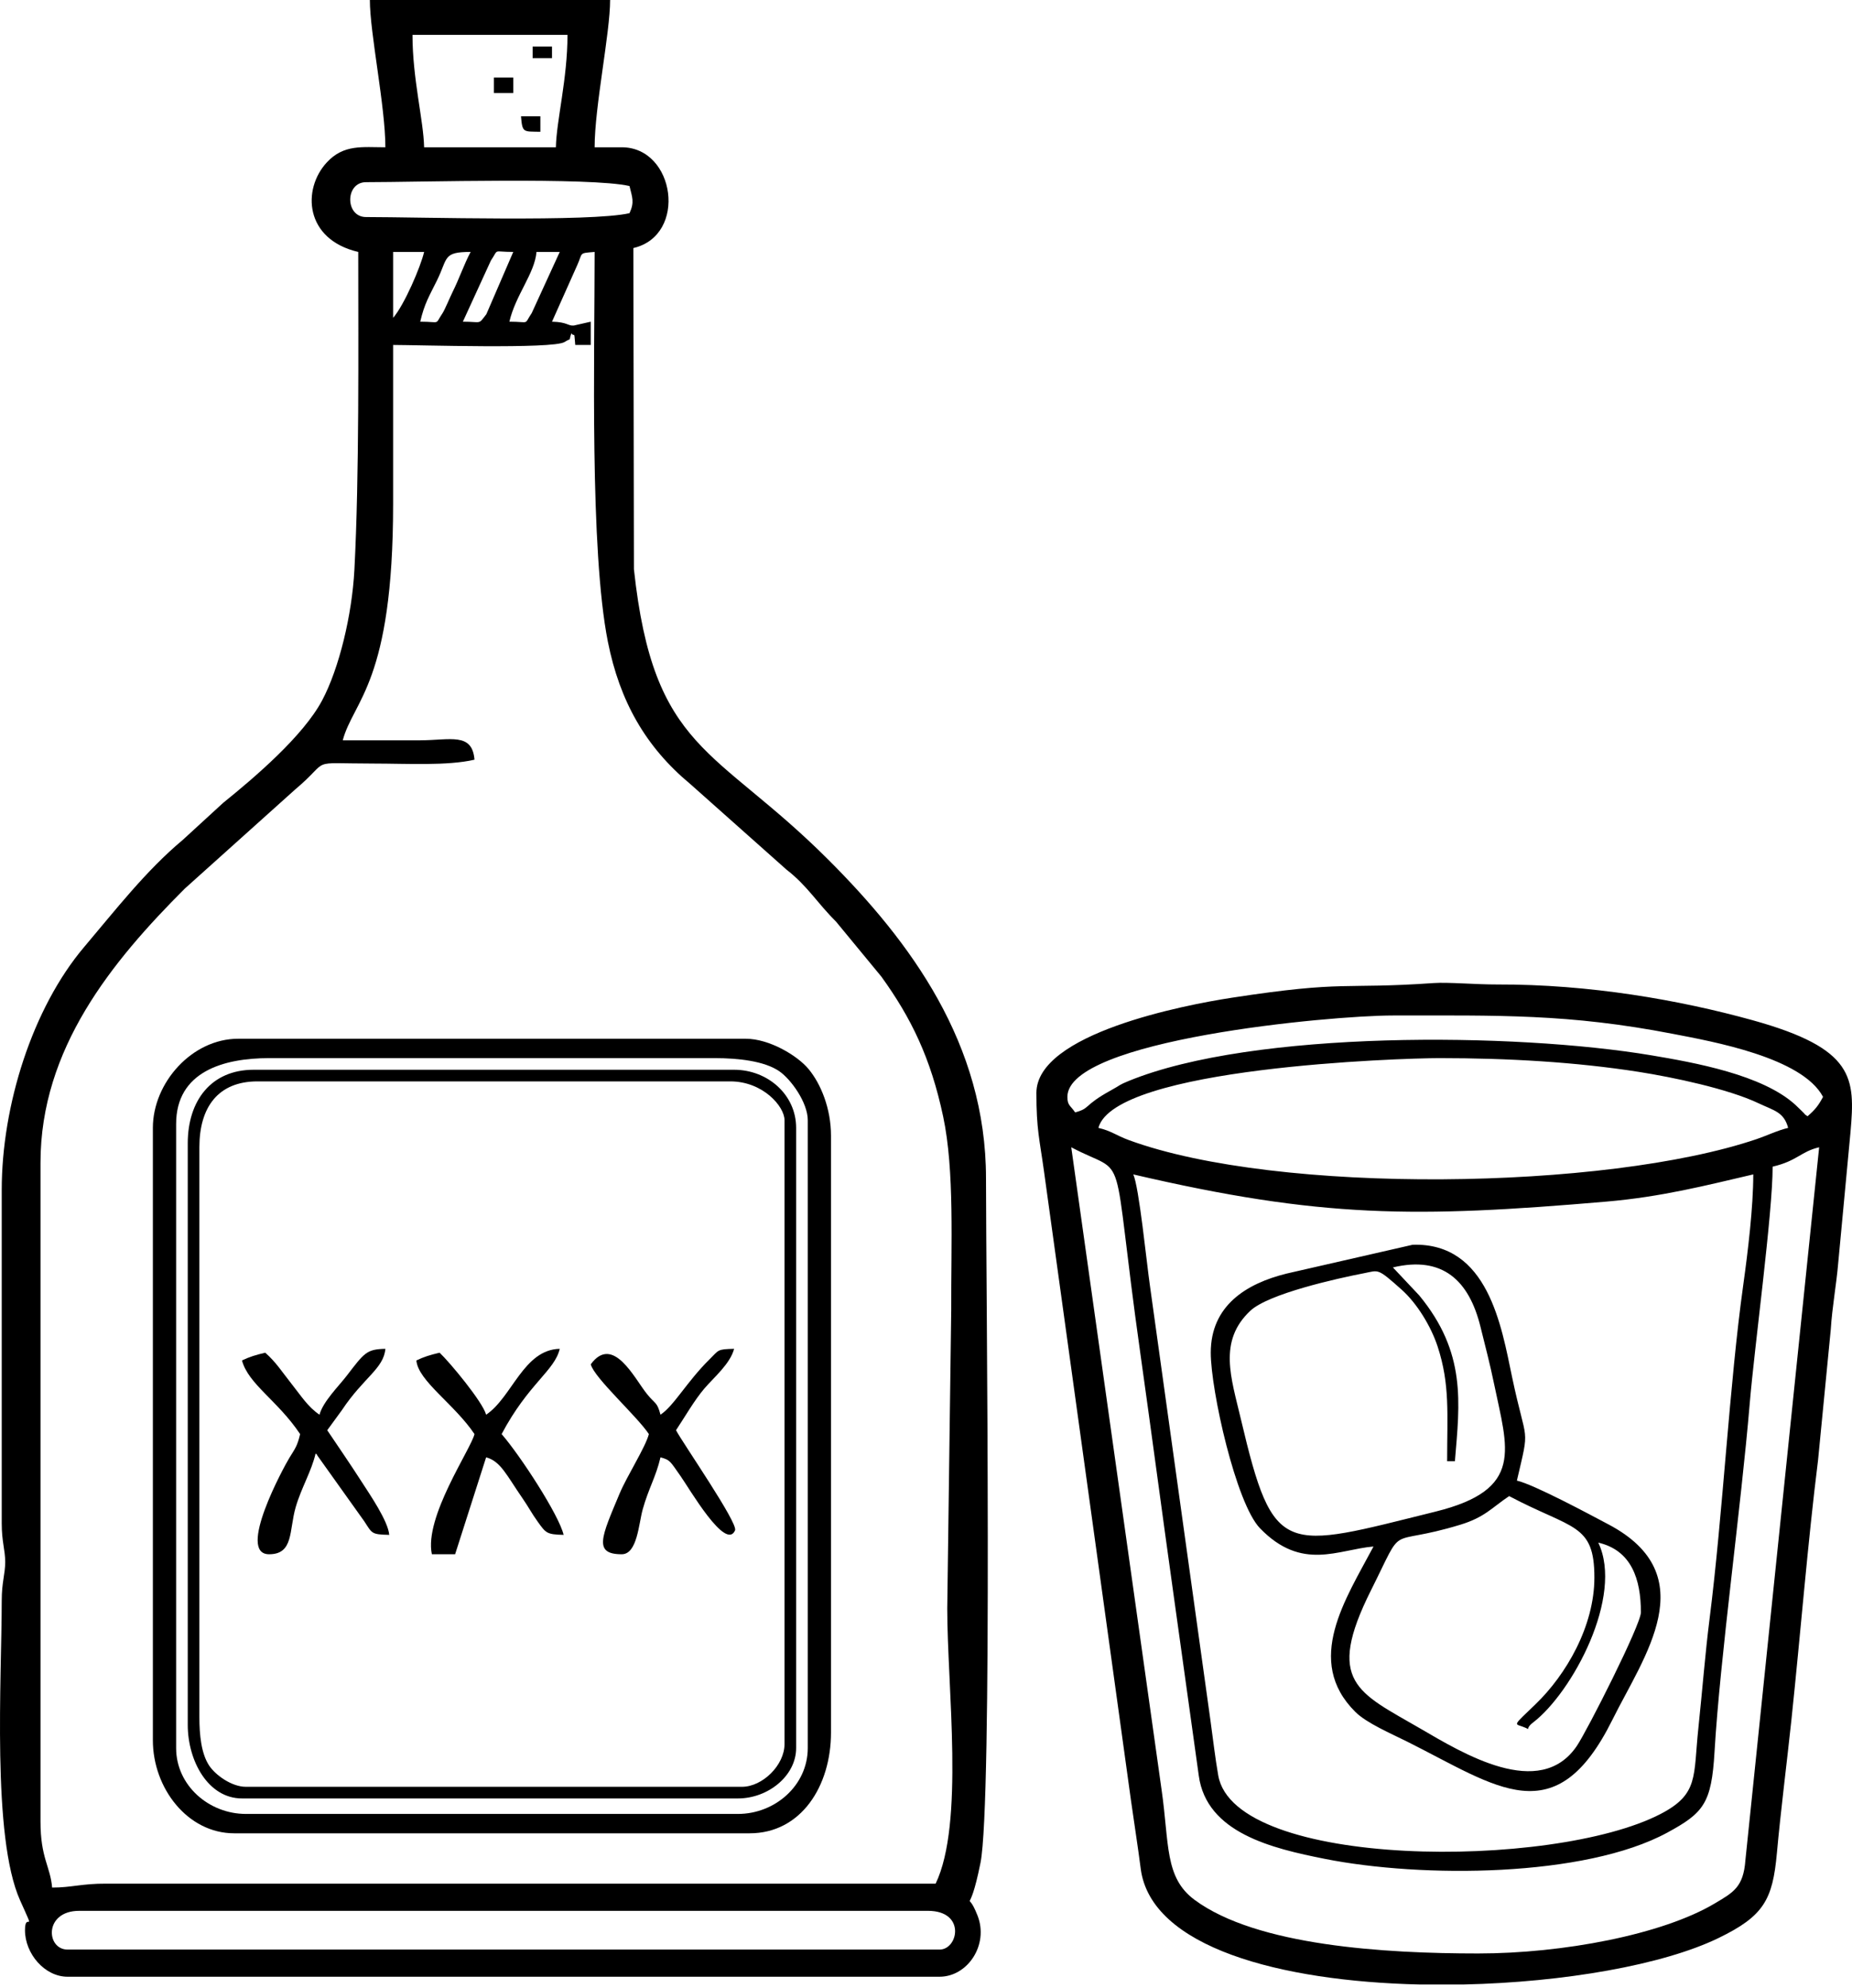 <?xml version="1.0" encoding="UTF-8"?> <svg xmlns="http://www.w3.org/2000/svg" width="300" height="322" viewBox="0 0 300 322" fill="none"><path fill-rule="evenodd" clip-rule="evenodd" d="M152.188 315.739H10.952C7.448 315.739 7.079 309.463 12.836 309.463H150.305C156.485 309.463 155.241 315.739 152.188 315.739ZM96.322 40.801C96.322 57.469 95.516 89.094 98.469 103.935C100.391 113.584 104.596 120.983 111.828 126.985L127.443 140.874C130.769 143.439 132.408 146.275 135.404 149.232L142.778 158.177C147.6 164.858 150.767 171.351 152.778 180.819C154.644 189.6 154.043 201.612 154.086 212.181L153.443 260.502C153.439 273.346 156.243 295.312 151.559 305.067L17.221 305.06C13.259 305.039 11.613 305.696 8.443 305.696C8.155 302.27 6.56 300.909 6.56 295.024V188.314C6.56 169.812 18.138 155.707 29.94 143.905L47.802 127.867C53.879 122.774 49.458 123.652 60.542 123.659C65.919 123.662 72.476 124.053 76.862 123.033C76.492 118.577 72.952 119.878 68.076 119.892C63.89 119.906 59.704 119.892 55.521 119.892C57.252 113.413 63.68 110.535 63.68 81.603V55.866C67.611 55.866 89.57 56.566 91.45 55.39C92.751 54.576 92.015 55.475 92.555 53.983C93.135 54.75 92.964 53.279 93.184 55.866H95.693V52.099L92.957 52.721C91.983 52.81 91.948 52.156 89.417 52.099L93.486 42.987C94.453 40.865 93.682 41.022 96.322 40.801ZM74.978 52.099L79.516 42.202C80.867 40.19 79.726 40.801 83.141 40.801L78.784 50.884C77.416 52.653 78.098 52.099 74.978 52.099ZM63.68 51.474V40.801H68.702C68.133 43.236 65.489 49.391 63.68 51.474ZM82.512 52.099C83.521 47.767 86.617 44.284 86.905 40.801H90.672L86.133 50.702C84.783 52.71 85.927 52.099 82.512 52.099ZM68.073 52.099C68.766 49.128 69.523 47.977 70.792 45.4C72.579 41.768 71.712 40.801 76.236 40.801C75.145 42.859 74.459 44.977 73.311 47.294C72.895 48.133 72.046 50.18 71.698 50.702C70.347 52.71 71.488 52.099 68.073 52.099ZM101.969 34.525C95.729 35.979 67.746 35.151 59.288 35.151C55.88 35.151 55.88 29.504 59.288 29.504C67.746 29.504 95.729 28.676 101.969 30.129C102.403 31.935 102.815 32.734 101.969 34.525ZM66.818 5.651H91.926C91.926 12.772 90.142 19.475 90.046 23.853H68.702C68.606 19.475 66.818 12.772 66.818 5.651ZM62.426 23.853C58.698 23.853 55.681 23.345 52.944 26.298C48.911 30.648 49.344 38.779 58.03 40.801C58.03 56.314 58.211 76.983 57.408 92.278C57.02 99.589 54.945 108.225 52.187 113.42C49.11 119.217 41.217 125.933 36.149 130.024L29.599 136.03C23.654 140.994 18.7 147.388 13.65 153.347C5.234 163.277 0.28 179.07 0.28 192.71V246.692C0.28 249.731 0.842 250.975 0.842 252.968C0.842 254.962 0.28 256.206 0.28 259.244C0.28 271.711 -1.351 297.501 3.258 307.772C5.977 313.82 4.047 309.357 4.047 312.601C4.047 316.386 7.217 320.136 10.952 320.136H152.188C156.748 320.136 160.199 314.965 158.354 310.245C156.389 305.213 156.847 311.578 158.83 301.67C160.785 291.911 159.719 207.6 159.719 190.826C159.719 169.048 147.494 152.53 134.142 139.196C115.819 120.897 105.875 121.772 102.687 92.183L102.598 40.172C111.419 38.118 109.375 23.853 100.715 23.853H96.322C96.322 17.254 98.831 5.359 98.831 0H59.913C59.913 5.359 62.426 17.254 62.426 23.853Z" fill="black"></path><path fill-rule="evenodd" clip-rule="evenodd" d="M183.572 190.197C213.978 197.28 229.263 197.258 260.171 194.607C269.13 193.84 276.295 191.995 284.007 190.197C284.007 195.51 283.136 202.706 282.393 208.041C280.122 224.282 279.099 245.047 276.924 262.205C276.224 267.724 275.762 273.715 275.115 279.853C274.283 287.725 275.218 290.56 268.963 293.791C251.436 302.846 199.991 302.679 197.339 287.536C196.838 284.672 196.511 281.765 196.092 278.74L186.273 208.211C185.747 204.601 184.507 192.141 183.572 190.197ZM237.096 321.39H229.907C207.454 320.864 186.408 315.402 184.777 302.611C184.315 298.997 183.76 295.536 183.209 291.623L169.101 189.603C168.394 184.5 167.882 182.94 167.882 177.016C167.882 167.374 191.906 162.754 199.532 161.585C218.161 158.731 217.269 160.249 232.238 159.208C234.584 159.044 239.033 159.449 242.58 159.439C257.463 159.396 272.052 161.944 283.875 165.221C300.496 169.826 300.518 174.578 299.757 183.345L297.763 204.579C297.486 207.931 296.783 211.708 296.562 215.305L294.501 236.471C292.809 250.015 291.683 264.369 290.18 278.598C289.465 285.343 288.445 293.343 287.834 300.106C287.148 307.672 285.716 310.309 278.374 313.87C269.404 318.223 253.383 321.027 237.096 321.39ZM239.442 316.368C224.373 316.368 203.576 315.142 193.508 307.686C188.608 304.058 189.429 298.617 188.156 289.814L173.529 185.804C183.082 190.858 179.784 184.18 184.72 219.182C186.593 232.47 188.224 244.88 190.115 258.352L194.184 287.554C195.435 296.854 206.093 299.356 214.59 301.044C230.326 304.179 256.738 304.04 270.083 296.794C275.968 293.599 277.244 292.064 277.731 283.726C278.623 268.481 282.02 244.194 283.434 227.288C284.216 217.963 287.145 196.523 287.145 188.942C291.15 188.008 291.697 186.497 294.679 185.804L282.731 301.279C282.411 305.636 280.758 306.489 277.78 308.258C269.29 313.316 253.163 316.368 239.442 316.368ZM233.162 171.365C244.3 171.365 255.263 171.994 265.459 173.593C271.021 174.468 279.916 176.33 284.859 178.675C287.376 179.87 288.964 180.076 289.657 182.663C287.958 183.061 286.203 183.921 284.565 184.475C260.189 192.752 207.031 193.52 182.854 184.639C180.74 183.86 180.05 183.16 177.925 182.663C180.544 172.858 226.971 171.365 233.162 171.365ZM174.158 180.154C173.397 179.02 172.903 179.049 172.903 177.641C172.903 168.412 215.414 164.46 225.631 164.46C242.825 164.46 254.051 164.158 270.989 167.435C277.404 168.675 291.925 171.248 295.308 177.641C294.526 179.12 293.968 179.763 292.795 180.783C291.772 180.033 292.944 180.946 291.814 179.88C291.736 179.802 291.583 179.656 291.494 179.571L290.855 178.956C285.503 174.034 274.379 172.069 267.51 170.914C245.387 167.204 203.011 166.82 182.865 175.051C181.148 175.754 181.639 175.662 179.986 176.568C175.402 179.084 176.695 179.475 174.158 180.154Z" fill="black"></path><path fill-rule="evenodd" clip-rule="evenodd" d="M28.53 283.098V182.038C28.53 173.569 36.16 171.365 43.594 171.365H115.78C119.614 171.365 123.826 171.838 126.221 173.48C128.136 174.795 130.848 178.569 130.848 181.409V283.098C130.848 289.153 125.542 293.77 119.547 293.77H39.827C33.836 293.77 28.53 289.153 28.53 283.098ZM24.763 182.663V281.843C24.763 289.58 30.374 296.908 37.944 296.908H121.43C129.792 296.908 134.611 289.221 134.611 280.589V183.921C134.611 179.593 133.005 175.573 130.969 173.125C129.174 170.964 124.636 168.227 120.801 168.227H38.573C31.113 168.227 24.763 175.349 24.763 182.663Z" fill="black"></path><path fill-rule="evenodd" clip-rule="evenodd" d="M258.899 249.83C264.276 251.081 265.804 255.747 265.804 261.128C265.804 263.125 257.104 280.279 255.424 282.763C249.421 291.62 236.905 283.915 230.053 279.931C219.971 274.074 214.629 272.436 222.074 257.57C227.796 246.148 224.203 250.694 236.546 246.934C240.529 245.718 241.652 244.176 244.463 242.296C254.702 247.716 258.27 246.674 258.27 255.481C258.27 263.338 253.714 271.224 248.696 276.043C245.11 279.483 245.295 279.156 246.571 279.608C248.39 280.251 246.749 280.183 248.341 278.961C254.723 274.064 263.054 258.487 258.899 249.83ZM225.632 205.262C233.667 203.339 237.974 207.355 239.829 214.917C240.664 218.318 241.311 220.699 242.004 224.044C244.208 234.716 246.973 241.237 232.537 244.809C207.863 250.918 206.331 252.414 201.018 229.875C199.426 223.109 197.29 217.213 202.528 212.291C205.471 209.519 216.591 207.042 221.012 206.189C223.375 205.734 223.066 205.311 227.05 208.865C229.516 211.065 231.805 214.786 232.885 218.095C234.893 224.25 234.417 228.944 234.417 236.649H235.675C236.467 227.111 237.548 219.082 229.893 209.789L225.632 205.262ZM196.128 219.072C196.128 225.152 200.211 243.483 204.103 247.506C210.891 254.525 216.783 250.932 222.49 250.459C218.009 258.932 211.2 268.957 219.551 277.251C221.378 279.064 225.34 280.759 227.931 282.053C242.566 289.366 251.966 297.124 261.202 278.495C266.259 268.296 276.142 255.136 260.58 246.895C257.471 245.249 248.54 240.445 245.718 239.787C247.857 230.6 247.314 234.311 244.933 222.995C243.223 214.857 241.062 201.203 228.83 201.591L208.421 206.257C201.896 207.867 196.128 211.435 196.128 219.072Z" fill="black"></path><path fill-rule="evenodd" clip-rule="evenodd" d="M32.297 278.076V185.805C32.297 179.333 35.317 175.132 41.711 175.132H118.292C123.584 175.132 127.081 179.191 127.081 181.408V282.472C127.081 285.841 123.545 289.377 120.176 289.377H39.827C37.528 289.377 34.887 287.476 33.867 285.919C32.606 283.986 32.297 281.008 32.297 278.076ZM30.413 185.176V279.334C30.413 285.205 33.725 291.261 39.198 291.261H119.547C124.397 291.261 128.964 287.618 128.964 283.098V182.663C128.964 177.254 124.316 173.249 118.918 173.249H41.082C34.24 173.249 30.413 178.217 30.413 185.176Z" fill="black"></path><path fill-rule="evenodd" clip-rule="evenodd" d="M51.754 229.115C49.895 227.871 48.755 226.041 47.273 224.179C45.78 222.302 44.696 220.575 42.965 219.072C41.444 219.427 40.449 219.729 39.198 220.326C40.229 224.179 44.962 226.798 48.616 232.253C48.161 234.208 47.806 234.581 46.853 236.141C45.979 237.57 38.271 251.714 43.594 251.714C47.592 251.714 46.807 247.844 47.898 244.091C48.804 240.963 50.45 238.295 51.125 235.391C51.224 235.505 51.374 235.533 51.413 235.732L58.993 246.358C60.308 248.348 60.105 248.508 63.051 248.576C62.863 246.316 59.896 242.022 58.538 239.908C56.679 237.012 54.86 234.389 53.008 231.628L55.393 228.362C58.879 223.105 62.16 221.648 62.426 218.443C59.363 218.514 59.039 219.068 56.143 222.832C54.86 224.499 52.322 226.993 51.754 229.115Z" fill="black"></path><path fill-rule="evenodd" clip-rule="evenodd" d="M78.745 229.115C78.191 227.036 72.877 220.65 71.214 219.072C69.69 219.427 68.695 219.729 67.447 220.326C67.721 223.639 73.617 227.406 76.861 232.253C76.296 234.68 68.68 245.69 69.956 251.714H73.723L78.745 236.02C81.112 236.653 82.053 238.916 84.651 242.669C85.661 244.13 86.105 245.061 87.125 246.472C88.422 248.267 88.532 248.512 91.3 248.576C90.547 245.345 84.264 235.714 81.257 232.253C85.575 224.09 89.844 222.004 90.671 218.443C84.793 218.574 82.967 226.286 78.745 229.115Z" fill="black"></path><path fill-rule="evenodd" clip-rule="evenodd" d="M106.991 229.115C106.419 226.972 106.181 227.487 104.756 225.703C102.773 223.223 99.286 216.055 95.693 220.955C96.29 223.194 103.114 229.271 105.111 232.253C104.521 234.464 101.568 239.02 100.349 241.93C97.438 248.878 96.059 251.714 100.715 251.714C103.235 251.714 103.455 246.788 104.112 244.439C105.051 241.074 106.259 239.169 106.991 236.02C108.597 236.45 108.544 236.663 110.239 239.051C111.622 240.999 117.567 251.294 119.07 247.844C119.586 246.66 110.609 233.717 109.504 231.628C110.854 229.609 112.475 226.777 114.077 224.9C115.655 223.049 118.26 220.909 118.918 218.443C116.16 218.507 116.487 218.61 114.952 220.127C111.227 223.806 109.212 227.63 106.991 229.115Z" fill="black"></path><path fill-rule="evenodd" clip-rule="evenodd" d="M79.999 15.065H83.141V12.556H79.999V15.065Z" fill="black"></path><path fill-rule="evenodd" clip-rule="evenodd" d="M87.534 21.341V18.832H84.395C84.619 21.543 84.751 21.28 87.534 21.341Z" fill="black"></path><path fill-rule="evenodd" clip-rule="evenodd" d="M86.279 9.418H89.417V7.534H86.279V9.418Z" fill="black"></path></svg> 